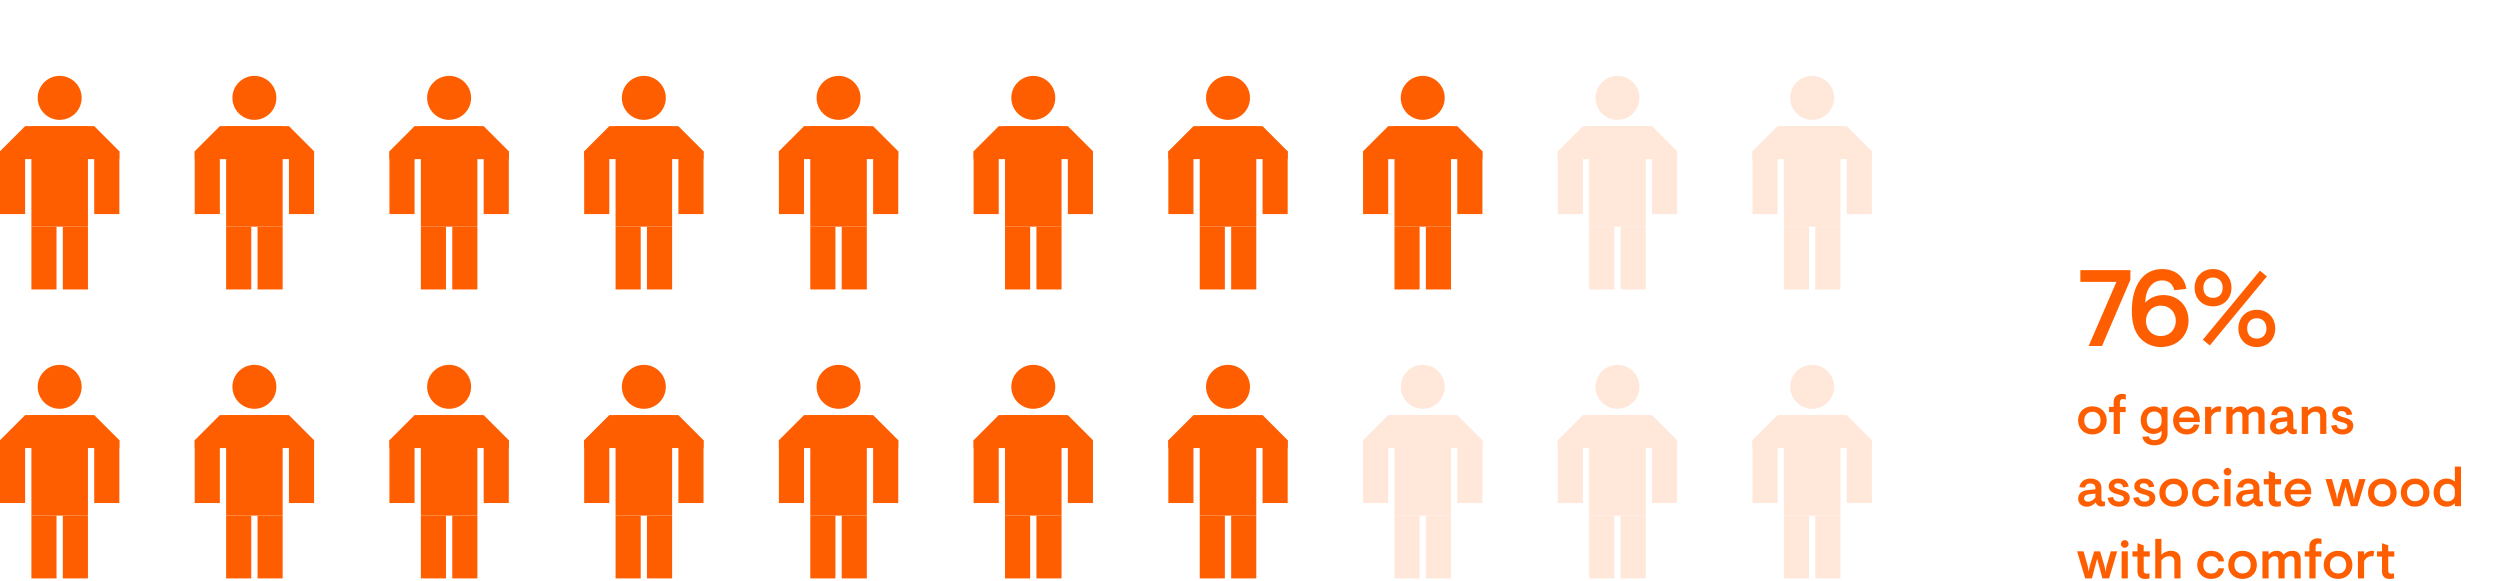 <svg width="796" height="185" viewBox="0 0 796 185" fill="none" xmlns="http://www.w3.org/2000/svg">
<path d="M666.227 138.337C663.519 138.337 661.656 136.422 661.656 133.852C661.656 131.281 663.519 129.367 666.227 129.367C668.918 129.367 670.781 131.281 670.781 133.852C670.781 136.422 668.918 138.337 666.227 138.337ZM666.227 136.594C667.693 136.594 668.814 135.611 668.814 133.852C668.814 132.092 667.693 131.109 666.227 131.109C664.761 131.109 663.622 132.092 663.622 133.852C663.622 135.611 664.761 136.594 666.227 136.594ZM674.973 138.164H672.989V131.23H671.523V129.539H672.989V128.021C672.989 126.175 674.265 125.399 675.697 125.399C676.18 125.399 676.56 125.485 676.853 125.572V127.193L676.801 127.228C676.594 127.159 676.266 127.072 675.921 127.072C675.352 127.072 674.973 127.383 674.973 128.038V129.539H676.818V131.23H674.973V138.164ZM685.982 141.787C683.602 141.787 682.394 140.579 682.136 139.147L682.222 139.061L684.154 138.94C684.326 139.613 684.861 140.131 686 140.131C687.587 140.131 688.242 139.216 688.242 137.957V137.164C687.518 137.819 686.81 138.164 685.637 138.164C683.395 138.164 681.601 136.525 681.601 133.765C681.601 131.005 683.516 129.367 685.655 129.367C686.897 129.367 687.725 129.867 688.242 130.384V129.539H690.157V137.974C690.157 140.32 688.656 141.787 685.982 141.787ZM685.948 136.508C687.345 136.508 688.242 135.577 688.242 134.283V133.282C688.242 131.937 687.207 131.023 685.948 131.023C684.654 131.023 683.516 131.782 683.516 133.765C683.516 135.749 684.654 136.508 685.948 136.508ZM696.223 138.337C693.635 138.337 691.91 136.543 691.91 133.852C691.91 131.161 693.929 129.367 696.223 129.367C698.672 129.367 700.432 131.005 700.432 133.783V134.386H693.825C693.911 135.801 694.877 136.663 696.257 136.663C697.482 136.663 698.207 136.06 698.517 135.145L700.242 135.249L700.294 135.335C699.742 137.267 698.327 138.337 696.223 138.337ZM693.86 132.955H698.569C698.448 131.678 697.465 130.971 696.223 130.971C695.05 130.971 694.101 131.695 693.86 132.955ZM704.062 138.164H702.096V129.539H704.062V130.609C704.649 129.936 705.477 129.367 706.546 129.367C706.857 129.367 707.115 129.418 707.288 129.505L707.029 131.092L706.96 131.143C706.822 131.109 706.667 131.092 706.391 131.092C705.442 131.092 704.597 131.644 704.062 132.696V138.164ZM710.834 138.164H708.868V129.539H710.834V130.557C711.507 129.815 712.369 129.367 713.422 129.367C714.526 129.367 715.181 129.815 715.578 130.591C716.389 129.798 717.32 129.367 718.39 129.367C720.166 129.367 721.046 130.402 721.046 131.92V138.164H719.08V132.42C719.08 131.609 718.683 131.092 717.82 131.092C717.044 131.092 716.423 131.506 715.94 132.247V138.164H713.974V132.454C713.974 131.626 713.611 131.092 712.749 131.092C711.973 131.092 711.3 131.661 710.834 132.368V138.164ZM725.515 138.337C723.98 138.337 722.773 137.353 722.773 135.766C722.773 134.128 724.032 133.213 725.757 133.041L728.258 132.782V132.316C728.258 131.385 727.585 130.936 726.602 130.936C725.722 130.936 725.119 131.368 724.963 132.23L723.204 132.144L723.169 132.075C723.497 130.246 724.981 129.367 726.671 129.367C728.724 129.367 730.173 130.453 730.173 132.299V135.835C730.173 136.387 730.397 136.698 730.863 136.698C730.984 136.698 731.087 136.681 731.242 136.646L731.294 136.681V138.095C730.863 138.233 730.535 138.268 730.207 138.268C729.448 138.268 728.707 137.957 728.379 137.008H728.327C727.654 137.733 726.706 138.337 725.515 138.337ZM725.878 136.732C726.844 136.732 727.568 136.215 728.258 135.421V134.162L726.016 134.421C725.101 134.542 724.653 135.042 724.653 135.663C724.653 136.37 725.188 136.732 725.878 136.732ZM734.839 138.164H732.873V129.539H734.839V130.66C735.478 129.988 736.53 129.367 737.789 129.367C739.669 129.367 740.704 130.54 740.704 132.23V138.164H738.738V132.73C738.738 131.678 738.186 131.092 737.151 131.092C736.219 131.092 735.374 131.747 734.839 132.541V138.164ZM745.916 138.337C743.863 138.337 742.569 137.319 742.259 135.628L742.293 135.525L743.932 135.249C744.139 136.129 744.674 136.715 745.95 136.715C746.744 136.715 747.417 136.336 747.417 135.68C747.417 135.025 746.83 134.714 745.226 134.317C743.501 133.886 742.587 133.144 742.587 131.764C742.587 130.453 743.811 129.367 745.605 129.367C747.451 129.367 748.659 130.246 748.9 131.868L748.866 131.954L747.192 132.178C747.037 131.316 746.433 130.867 745.588 130.867C744.967 130.867 744.346 131.126 744.346 131.678C744.346 132.265 745.019 132.558 746.606 132.989C748.348 133.455 749.28 134.145 749.28 135.508C749.28 137.112 747.969 138.337 745.916 138.337ZM664.433 161.337C662.898 161.337 661.69 160.353 661.69 158.766C661.69 157.128 662.949 156.213 664.674 156.041L667.176 155.782V155.316C667.176 154.385 666.503 153.936 665.52 153.936C664.64 153.936 664.036 154.368 663.881 155.23L662.121 155.144L662.087 155.075C662.415 153.246 663.898 152.367 665.589 152.367C667.641 152.367 669.09 153.453 669.09 155.299V158.835C669.09 159.387 669.315 159.698 669.78 159.698C669.901 159.698 670.005 159.681 670.16 159.646L670.212 159.681V161.095C669.78 161.233 669.453 161.268 669.125 161.268C668.366 161.268 667.624 160.957 667.296 160.008H667.245C666.572 160.733 665.623 161.337 664.433 161.337ZM664.795 159.732C665.761 159.732 666.486 159.215 667.176 158.421V157.162L664.933 157.421C664.019 157.542 663.57 158.042 663.57 158.663C663.57 159.37 664.105 159.732 664.795 159.732ZM674.743 161.337C672.69 161.337 671.396 160.319 671.086 158.628L671.12 158.525L672.759 158.249C672.966 159.129 673.501 159.715 674.777 159.715C675.571 159.715 676.244 159.336 676.244 158.68C676.244 158.025 675.657 157.714 674.053 157.317C672.328 156.886 671.414 156.144 671.414 154.764C671.414 153.453 672.638 152.367 674.432 152.367C676.278 152.367 677.486 153.246 677.727 154.868L677.693 154.954L676.019 155.178C675.864 154.316 675.26 153.867 674.415 153.867C673.794 153.867 673.173 154.126 673.173 154.678C673.173 155.265 673.846 155.558 675.433 155.989C677.175 156.455 678.107 157.145 678.107 158.508C678.107 160.112 676.796 161.337 674.743 161.337ZM682.896 161.337C680.843 161.337 679.55 160.319 679.239 158.628L679.274 158.525L680.912 158.249C681.119 159.129 681.654 159.715 682.931 159.715C683.724 159.715 684.397 159.336 684.397 158.68C684.397 158.025 683.81 157.714 682.206 157.317C680.481 156.886 679.567 156.144 679.567 154.764C679.567 153.453 680.792 152.367 682.586 152.367C684.431 152.367 685.639 153.246 685.88 154.868L685.846 154.954L684.173 155.178C684.017 154.316 683.414 153.867 682.568 153.867C681.947 153.867 681.326 154.126 681.326 154.678C681.326 155.265 681.999 155.558 683.586 155.989C685.328 156.455 686.26 157.145 686.26 158.508C686.26 160.112 684.949 161.337 682.896 161.337ZM692.102 161.337C689.394 161.337 687.531 159.422 687.531 156.852C687.531 154.281 689.394 152.367 692.102 152.367C694.793 152.367 696.656 154.281 696.656 156.852C696.656 159.422 694.793 161.337 692.102 161.337ZM692.102 159.594C693.568 159.594 694.689 158.611 694.689 156.852C694.689 155.092 693.568 154.109 692.102 154.109C690.636 154.109 689.497 155.092 689.497 156.852C689.497 158.611 690.636 159.594 692.102 159.594ZM702.391 161.337C699.907 161.337 697.975 159.525 697.975 156.852C697.975 154.178 699.907 152.367 702.391 152.367C704.651 152.367 706.203 153.591 706.531 155.627L706.479 155.713L704.754 155.817C704.513 154.782 703.702 154.109 702.408 154.109C700.976 154.109 699.907 155.092 699.907 156.852C699.907 158.611 700.976 159.594 702.408 159.594C703.702 159.594 704.461 158.956 704.754 157.887L706.479 157.99L706.531 158.076C706.117 160.164 704.599 161.337 702.391 161.337ZM709.244 151.418C708.571 151.418 708.019 150.866 708.019 150.193C708.019 149.52 708.571 148.968 709.244 148.968C709.916 148.968 710.468 149.52 710.468 150.193C710.468 150.866 709.916 151.418 709.244 151.418ZM710.227 161.164H708.26V152.539H710.227V161.164ZM714.734 161.337C713.199 161.337 711.991 160.353 711.991 158.766C711.991 157.128 713.251 156.213 714.976 156.041L717.477 155.782V155.316C717.477 154.385 716.804 153.936 715.821 153.936C714.941 153.936 714.337 154.368 714.182 155.23L712.423 155.144L712.388 155.075C712.716 153.246 714.199 152.367 715.89 152.367C717.943 152.367 719.392 153.453 719.392 155.299V158.835C719.392 159.387 719.616 159.698 720.082 159.698C720.202 159.698 720.306 159.681 720.461 159.646L720.513 159.681V161.095C720.082 161.233 719.754 161.268 719.426 161.268C718.667 161.268 717.925 160.957 717.598 160.008H717.546C716.873 160.733 715.924 161.337 714.734 161.337ZM715.096 159.732C716.062 159.732 716.787 159.215 717.477 158.421V157.162L715.234 157.421C714.32 157.542 713.872 158.042 713.872 158.663C713.872 159.37 714.406 159.732 715.096 159.732ZM724.763 161.337C723.348 161.337 722.382 160.56 722.382 158.939V154.23H720.778V152.539H722.382V150.003H722.537L724.366 150.642V152.539H726.298V154.23H724.366V158.766C724.366 159.336 724.694 159.663 725.349 159.663C725.677 159.663 725.884 159.629 726.16 159.56L726.212 159.594V161.164C725.711 161.285 725.349 161.337 724.763 161.337ZM731.7 161.337C729.112 161.337 727.387 159.543 727.387 156.852C727.387 154.161 729.406 152.367 731.7 152.367C734.149 152.367 735.909 154.005 735.909 156.783V157.386H729.302C729.388 158.801 730.354 159.663 731.734 159.663C732.959 159.663 733.684 159.06 733.994 158.145L735.719 158.249L735.771 158.335C735.219 160.267 733.804 161.337 731.7 161.337ZM729.337 155.955H734.046C733.925 154.678 732.942 153.971 731.7 153.971C730.527 153.971 729.578 154.695 729.337 155.955ZM745.145 161.164H743.023L740.436 152.539H742.488L743.886 157.524L744.11 158.973H744.144L744.386 157.524L745.887 152.539H747.767L749.233 157.524L749.492 158.973H749.526L749.751 157.524L751.165 152.539H753.201L750.63 161.164H748.509L746.818 154.92L745.145 161.164ZM758.541 161.337C755.833 161.337 753.97 159.422 753.97 156.852C753.97 154.281 755.833 152.367 758.541 152.367C761.232 152.367 763.095 154.281 763.095 156.852C763.095 159.422 761.232 161.337 758.541 161.337ZM758.541 159.594C760.007 159.594 761.129 158.611 761.129 156.852C761.129 155.092 760.007 154.109 758.541 154.109C757.075 154.109 755.936 155.092 755.936 156.852C755.936 158.611 757.075 159.594 758.541 159.594ZM768.986 161.337C766.277 161.337 764.414 159.422 764.414 156.852C764.414 154.281 766.277 152.367 768.986 152.367C771.677 152.367 773.54 154.281 773.54 156.852C773.54 159.422 771.677 161.337 768.986 161.337ZM768.986 159.594C770.452 159.594 771.573 158.611 771.573 156.852C771.573 155.092 770.452 154.109 768.986 154.109C767.519 154.109 766.381 155.092 766.381 156.852C766.381 158.611 767.519 159.594 768.986 159.594ZM778.912 161.337C776.894 161.337 774.859 159.75 774.859 156.852C774.859 153.954 776.756 152.367 778.964 152.367C780.051 152.367 780.965 152.746 781.621 153.35V148.572H783.587V161.164H781.621V160.233C781.069 160.819 780.206 161.337 778.912 161.337ZM779.309 159.646C780.568 159.646 781.621 158.732 781.621 157.49V156.231C781.621 154.989 780.568 154.057 779.292 154.057C777.946 154.057 776.842 154.954 776.842 156.852C776.842 158.749 777.946 159.646 779.309 159.646ZM666.054 184.164H663.933L661.345 175.539H663.398L664.795 180.524L665.019 181.973H665.054L665.295 180.524L666.796 175.539H668.676L670.143 180.524L670.401 181.973H670.436L670.66 180.524L672.075 175.539H674.11L671.54 184.164H669.418L667.728 177.92L666.054 184.164ZM676.512 174.418C675.84 174.418 675.288 173.866 675.288 173.193C675.288 172.52 675.84 171.968 676.512 171.968C677.185 171.968 677.737 172.52 677.737 173.193C677.737 173.866 677.185 174.418 676.512 174.418ZM677.496 184.164H675.529V175.539H677.496V184.164ZM682.952 184.337C681.537 184.337 680.571 183.56 680.571 181.939V177.23H678.967V175.539H680.571V173.003H680.726L682.555 173.642V175.539H684.487V177.23H682.555V181.766C682.555 182.336 682.883 182.663 683.538 182.663C683.866 182.663 684.073 182.629 684.349 182.56L684.401 182.594V184.164C683.9 184.285 683.538 184.337 682.952 184.337ZM688.194 184.164H686.227V171.572H688.194V176.626C688.832 175.97 689.97 175.367 691.247 175.367C693.093 175.367 694.283 176.488 694.283 178.282V184.164H692.316V178.73C692.316 177.644 691.609 177.092 690.626 177.092C689.694 177.092 688.78 177.626 688.194 178.454V184.164ZM704.008 184.337C701.524 184.337 699.592 182.525 699.592 179.852C699.592 177.178 701.524 175.367 704.008 175.367C706.268 175.367 707.82 176.591 708.148 178.627L708.096 178.713L706.371 178.817C706.13 177.782 705.319 177.109 704.025 177.109C702.594 177.109 701.524 178.092 701.524 179.852C701.524 181.611 702.594 182.594 704.025 182.594C705.319 182.594 706.078 181.956 706.371 180.887L708.096 180.99L708.148 181.076C707.734 183.164 706.216 184.337 704.008 184.337ZM714.035 184.337C711.327 184.337 709.464 182.422 709.464 179.852C709.464 177.281 711.327 175.367 714.035 175.367C716.726 175.367 718.589 177.281 718.589 179.852C718.589 182.422 716.726 184.337 714.035 184.337ZM714.035 182.594C715.501 182.594 716.622 181.611 716.622 179.852C716.622 178.092 715.501 177.109 714.035 177.109C712.569 177.109 711.43 178.092 711.43 179.852C711.43 181.611 712.569 182.594 714.035 182.594ZM722.323 184.164H720.356V175.539H722.323V176.557C722.996 175.815 723.858 175.367 724.91 175.367C726.014 175.367 726.67 175.815 727.067 176.591C727.877 175.798 728.809 175.367 729.878 175.367C731.655 175.367 732.535 176.402 732.535 177.92V184.164H730.568V178.42C730.568 177.609 730.172 177.092 729.309 177.092C728.533 177.092 727.912 177.506 727.429 178.247V184.164H725.462V178.454C725.462 177.626 725.1 177.092 724.238 177.092C723.461 177.092 722.789 177.661 722.323 178.368V184.164ZM737.285 184.164H735.301V177.23H733.835V175.539H735.301V174.021C735.301 172.175 736.578 171.399 738.009 171.399C738.492 171.399 738.872 171.485 739.165 171.572V173.193L739.113 173.228C738.906 173.159 738.579 173.072 738.234 173.072C737.664 173.072 737.285 173.383 737.285 174.038V175.539H739.131V177.23H737.285V184.164ZM744.441 184.337C741.733 184.337 739.87 182.422 739.87 179.852C739.87 177.281 741.733 175.367 744.441 175.367C747.132 175.367 748.995 177.281 748.995 179.852C748.995 182.422 747.132 184.337 744.441 184.337ZM744.441 182.594C745.908 182.594 747.029 181.611 747.029 179.852C747.029 178.092 745.908 177.109 744.441 177.109C742.975 177.109 741.837 178.092 741.837 179.852C741.837 181.611 742.975 182.594 744.441 182.594ZM752.729 184.164H750.763V175.539H752.729V176.609C753.316 175.936 754.144 175.367 755.213 175.367C755.524 175.367 755.783 175.418 755.955 175.505L755.696 177.092L755.627 177.143C755.489 177.109 755.334 177.092 755.058 177.092C754.109 177.092 753.264 177.644 752.729 178.696V184.164ZM760.812 184.337C759.398 184.337 758.432 183.56 758.432 181.939V177.23H756.828V175.539H758.432V173.003H758.587L760.416 173.642V175.539H762.348V177.23H760.416V181.766C760.416 182.336 760.743 182.663 761.399 182.663C761.727 182.663 761.934 182.629 762.21 182.56L762.261 182.594V184.164C761.761 184.285 761.399 184.337 760.812 184.337Z" fill="#FF5E00"/>
<path d="M669.28 110.164H665.037L673.869 89.74H662.38V86.014H678.319V89.085L669.28 110.164ZM687.921 110.509C685.264 110.509 682.608 109.233 681.021 107.163C679.434 105.093 678.778 102.436 678.778 98.917C678.778 90.982 682.332 85.669 688.369 85.669C692.647 85.669 695.442 88.084 696.097 91.776L695.959 92.017L692.337 92.397C691.681 90.189 690.37 89.292 688.335 89.292C685.402 89.292 683.125 91.914 683.056 96.364C684.54 94.777 686.575 93.949 688.852 93.949C693.372 93.949 696.822 97.261 696.822 102.057C696.822 106.818 693.268 110.509 687.921 110.509ZM688.024 106.99C691.06 106.99 692.785 104.644 692.785 102.16C692.785 99.676 691.06 97.33 688.024 97.33C685.023 97.33 683.263 99.676 683.263 102.16C683.263 104.782 685.023 106.99 688.024 106.99ZM704.631 97.537C701.147 97.537 698.766 95.019 698.766 91.603C698.766 88.188 701.147 85.669 704.631 85.669C708.116 85.669 710.496 88.188 710.496 91.603C710.496 95.019 708.116 97.537 704.631 97.537ZM721.778 88.015L703.596 109.992L701.388 108.163L719.57 86.187L721.778 88.015ZM704.631 94.846C706.356 94.846 707.702 93.742 707.702 91.603C707.702 89.464 706.356 88.36 704.631 88.36C702.906 88.36 701.561 89.464 701.561 91.603C701.561 93.742 702.906 94.846 704.631 94.846ZM718.569 110.509C715.085 110.509 712.704 107.991 712.704 104.575C712.704 101.16 715.085 98.641 718.569 98.641C722.054 98.641 724.434 101.16 724.434 104.575C724.434 107.991 722.054 110.509 718.569 110.509ZM718.569 107.818C720.294 107.818 721.64 106.714 721.64 104.575C721.64 102.436 720.294 101.332 718.569 101.332C716.844 101.332 715.499 102.436 715.499 104.575C715.499 106.714 716.844 107.818 718.569 107.818Z" fill="#FF5E00"/>
<circle cx="19" cy="31.164" r="7" fill="#FF5E00"/>
<rect x="10" y="40.164" width="18" height="32" fill="#FF5E00"/>
<rect x="10" y="72.164" width="8" height="20" fill="#FF5E00"/>
<rect y="48.164" width="8" height="20" fill="#FF5E00"/>
<rect x="20" y="72.164" width="8" height="20" fill="#FF5E00"/>
<rect x="30" y="48.164" width="8" height="20" fill="#FF5E00"/>
<path d="M-1.09279e-07 48.164L8 40.164L30 40.164L38 48.164L38 50.664L0 50.664L-1.09279e-07 48.164Z" fill="#FF5E00"/>
<circle cx="81" cy="31.164" r="7" fill="#FF5E00"/>
<rect x="72" y="40.164" width="18" height="32" fill="#FF5E00"/>
<rect x="72" y="72.164" width="8" height="20" fill="#FF5E00"/>
<rect x="62" y="48.164" width="8" height="20" fill="#FF5E00"/>
<rect x="82" y="72.164" width="8" height="20" fill="#FF5E00"/>
<rect x="92" y="48.164" width="8" height="20" fill="#FF5E00"/>
<path d="M62 48.164L70 40.164L92 40.164L100 48.164L100 50.664L62 50.664L62 48.164Z" fill="#FF5E00"/>
<circle cx="143" cy="31.164" r="7" fill="#FF5E00"/>
<rect x="134" y="40.164" width="18" height="32" fill="#FF5E00"/>
<rect x="134" y="72.164" width="8" height="20" fill="#FF5E00"/>
<rect x="124" y="48.164" width="8" height="20" fill="#FF5E00"/>
<rect x="144" y="72.164" width="8" height="20" fill="#FF5E00"/>
<rect x="154" y="48.164" width="8" height="20" fill="#FF5E00"/>
<path d="M124 48.164L132 40.164L154 40.164L162 48.164L162 50.664L124 50.664L124 48.164Z" fill="#FF5E00"/>
<circle cx="205" cy="31.164" r="7" fill="#FF5E00"/>
<rect x="196" y="40.164" width="18" height="32" fill="#FF5E00"/>
<rect x="196" y="72.164" width="8" height="20" fill="#FF5E00"/>
<rect x="186" y="48.164" width="8" height="20" fill="#FF5E00"/>
<rect x="206" y="72.164" width="8" height="20" fill="#FF5E00"/>
<rect x="216" y="48.164" width="8" height="20" fill="#FF5E00"/>
<path d="M186 48.164L194 40.164L216 40.164L224 48.164L224 50.664L186 50.664L186 48.164Z" fill="#FF5E00"/>
<circle cx="267" cy="31.164" r="7" fill="#FF5E00"/>
<rect x="258" y="40.164" width="18" height="32" fill="#FF5E00"/>
<rect x="258" y="72.164" width="8" height="20" fill="#FF5E00"/>
<rect x="248" y="48.164" width="8" height="20" fill="#FF5E00"/>
<rect x="268" y="72.164" width="8" height="20" fill="#FF5E00"/>
<rect x="278" y="48.164" width="8" height="20" fill="#FF5E00"/>
<path d="M248 48.164L256 40.164L278 40.164L286 48.164L286 50.664L248 50.664L248 48.164Z" fill="#FF5E00"/>
<circle cx="329" cy="31.164" r="7" fill="#FF5E00"/>
<rect x="320" y="40.164" width="18" height="32" fill="#FF5E00"/>
<rect x="320" y="72.164" width="8" height="20" fill="#FF5E00"/>
<rect x="310" y="48.164" width="8" height="20" fill="#FF5E00"/>
<rect x="330" y="72.164" width="8" height="20" fill="#FF5E00"/>
<rect x="340" y="48.164" width="8" height="20" fill="#FF5E00"/>
<path d="M310 48.164L318 40.164L340 40.164L348 48.164L348 50.664L310 50.664L310 48.164Z" fill="#FF5E00"/>
<circle cx="391" cy="31.164" r="7" fill="#FF5E00"/>
<rect x="382" y="40.164" width="18" height="32" fill="#FF5E00"/>
<rect x="382" y="72.164" width="8" height="20" fill="#FF5E00"/>
<rect x="372" y="48.164" width="8" height="20" fill="#FF5E00"/>
<rect x="392" y="72.164" width="8" height="20" fill="#FF5E00"/>
<rect x="402" y="48.164" width="8" height="20" fill="#FF5E00"/>
<path d="M372 48.164L380 40.164L402 40.164L410 48.164L410 50.664L372 50.664L372 48.164Z" fill="#FF5E00"/>
<circle cx="453" cy="31.164" r="7" fill="#FF5E00"/>
<rect x="444" y="40.164" width="18" height="32" fill="#FF5E00"/>
<rect x="444" y="72.164" width="8" height="20" fill="#FF5E00"/>
<rect x="434" y="48.164" width="8" height="20" fill="#FF5E00"/>
<rect x="454" y="72.164" width="8" height="20" fill="#FF5E00"/>
<rect x="464" y="48.164" width="8" height="20" fill="#FF5E00"/>
<path d="M434 48.164L442 40.164L464 40.164L472 48.164L472 50.664L434 50.664L434 48.164Z" fill="#FF5E00"/>
<g opacity="0.15">
<circle cx="515" cy="31.164" r="7" fill="#FF5E00"/>
<rect x="506" y="40.164" width="18" height="32" fill="#FF5E00"/>
<rect x="506" y="72.164" width="8" height="20" fill="#FF5E00"/>
<rect x="496" y="48.164" width="8" height="20" fill="#FF5E00"/>
<rect x="516" y="72.164" width="8" height="20" fill="#FF5E00"/>
<rect x="526" y="48.164" width="8" height="20" fill="#FF5E00"/>
<path d="M496 48.164L504 40.164L526 40.164L534 48.164L534 50.664L496 50.664L496 48.164Z" fill="#FF5E00"/>
</g>
<g opacity="0.15">
<circle cx="577" cy="31.164" r="7" fill="#FF5E00"/>
<rect x="568" y="40.164" width="18" height="32" fill="#FF5E00"/>
<rect x="568" y="72.164" width="8" height="20" fill="#FF5E00"/>
<rect x="558" y="48.164" width="8" height="20" fill="#FF5E00"/>
<rect x="578" y="72.164" width="8" height="20" fill="#FF5E00"/>
<rect x="588" y="48.164" width="8" height="20" fill="#FF5E00"/>
<path d="M558 48.164L566 40.164L588 40.164L596 48.164L596 50.664L558 50.664L558 48.164Z" fill="#FF5E00"/>
</g>
<circle cx="19" cy="123.164" r="7" fill="#FF5E00"/>
<rect x="10" y="132.164" width="18" height="32" fill="#FF5E00"/>
<rect x="10" y="164.164" width="8" height="20" fill="#FF5E00"/>
<rect y="140.164" width="8" height="20" fill="#FF5E00"/>
<rect x="20" y="164.164" width="8" height="20" fill="#FF5E00"/>
<rect x="30" y="140.164" width="8" height="20" fill="#FF5E00"/>
<path d="M-1.09279e-07 140.164L8 132.164L30 132.164L38 140.164L38 142.664L0 142.664L-1.09279e-07 140.164Z" fill="#FF5E00"/>
<circle cx="81" cy="123.164" r="7" fill="#FF5E00"/>
<rect x="72" y="132.164" width="18" height="32" fill="#FF5E00"/>
<rect x="72" y="164.164" width="8" height="20" fill="#FF5E00"/>
<rect x="62" y="140.164" width="8" height="20" fill="#FF5E00"/>
<rect x="82" y="164.164" width="8" height="20" fill="#FF5E00"/>
<rect x="92" y="140.164" width="8" height="20" fill="#FF5E00"/>
<path d="M62 140.164L70 132.164L92 132.164L100 140.164L100 142.664L62 142.664L62 140.164Z" fill="#FF5E00"/>
<circle cx="143" cy="123.164" r="7" fill="#FF5E00"/>
<rect x="134" y="132.164" width="18" height="32" fill="#FF5E00"/>
<rect x="134" y="164.164" width="8" height="20" fill="#FF5E00"/>
<rect x="124" y="140.164" width="8" height="20" fill="#FF5E00"/>
<rect x="144" y="164.164" width="8" height="20" fill="#FF5E00"/>
<rect x="154" y="140.164" width="8" height="20" fill="#FF5E00"/>
<path d="M124 140.164L132 132.164L154 132.164L162 140.164L162 142.664L124 142.664L124 140.164Z" fill="#FF5E00"/>
<circle cx="205" cy="123.164" r="7" fill="#FF5E00"/>
<rect x="196" y="132.164" width="18" height="32" fill="#FF5E00"/>
<rect x="196" y="164.164" width="8" height="20" fill="#FF5E00"/>
<rect x="186" y="140.164" width="8" height="20" fill="#FF5E00"/>
<rect x="206" y="164.164" width="8" height="20" fill="#FF5E00"/>
<rect x="216" y="140.164" width="8" height="20" fill="#FF5E00"/>
<path d="M186 140.164L194 132.164L216 132.164L224 140.164L224 142.664L186 142.664L186 140.164Z" fill="#FF5E00"/>
<circle cx="267" cy="123.164" r="7" fill="#FF5E00"/>
<rect x="258" y="132.164" width="18" height="32" fill="#FF5E00"/>
<rect x="258" y="164.164" width="8" height="20" fill="#FF5E00"/>
<rect x="248" y="140.164" width="8" height="20" fill="#FF5E00"/>
<rect x="268" y="164.164" width="8" height="20" fill="#FF5E00"/>
<rect x="278" y="140.164" width="8" height="20" fill="#FF5E00"/>
<path d="M248 140.164L256 132.164L278 132.164L286 140.164L286 142.664L248 142.664L248 140.164Z" fill="#FF5E00"/>
<circle cx="329" cy="123.164" r="7" fill="#FF5E00"/>
<rect x="320" y="132.164" width="18" height="32" fill="#FF5E00"/>
<rect x="320" y="164.164" width="8" height="20" fill="#FF5E00"/>
<rect x="310" y="140.164" width="8" height="20" fill="#FF5E00"/>
<rect x="330" y="164.164" width="8" height="20" fill="#FF5E00"/>
<rect x="340" y="140.164" width="8" height="20" fill="#FF5E00"/>
<path d="M310 140.164L318 132.164L340 132.164L348 140.164L348 142.664L310 142.664L310 140.164Z" fill="#FF5E00"/>
<circle cx="391" cy="123.164" r="7" fill="#FF5E00"/>
<rect x="382" y="132.164" width="18" height="32" fill="#FF5E00"/>
<rect x="382" y="164.164" width="8" height="20" fill="#FF5E00"/>
<rect x="372" y="140.164" width="8" height="20" fill="#FF5E00"/>
<rect x="392" y="164.164" width="8" height="20" fill="#FF5E00"/>
<rect x="402" y="140.164" width="8" height="20" fill="#FF5E00"/>
<path d="M372 140.164L380 132.164L402 132.164L410 140.164L410 142.664L372 142.664L372 140.164Z" fill="#FF5E00"/>
<g opacity="0.15">
<circle cx="453" cy="123.164" r="7" fill="#FF5E00"/>
<rect x="444" y="132.164" width="18" height="32" fill="#FF5E00"/>
<rect x="444" y="164.164" width="8" height="20" fill="#FF5E00"/>
<rect x="434" y="140.164" width="8" height="20" fill="#FF5E00"/>
<rect x="454" y="164.164" width="8" height="20" fill="#FF5E00"/>
<rect x="464" y="140.164" width="8" height="20" fill="#FF5E00"/>
<path d="M434 140.164L442 132.164L464 132.164L472 140.164L472 142.664L434 142.664L434 140.164Z" fill="#FF5E00"/>
</g>
<g opacity="0.15">
<circle cx="515" cy="123.164" r="7" fill="#FF5E00"/>
<rect x="506" y="132.164" width="18" height="32" fill="#FF5E00"/>
<rect x="506" y="164.164" width="8" height="20" fill="#FF5E00"/>
<rect x="496" y="140.164" width="8" height="20" fill="#FF5E00"/>
<rect x="516" y="164.164" width="8" height="20" fill="#FF5E00"/>
<rect x="526" y="140.164" width="8" height="20" fill="#FF5E00"/>
<path d="M496 140.164L504 132.164L526 132.164L534 140.164L534 142.664L496 142.664L496 140.164Z" fill="#FF5E00"/>
</g>
<g opacity="0.15">
<circle cx="577" cy="123.164" r="7" fill="#FF5E00"/>
<rect x="568" y="132.164" width="18" height="32" fill="#FF5E00"/>
<rect x="568" y="164.164" width="8" height="20" fill="#FF5E00"/>
<rect x="558" y="140.164" width="8" height="20" fill="#FF5E00"/>
<rect x="578" y="164.164" width="8" height="20" fill="#FF5E00"/>
<rect x="588" y="140.164" width="8" height="20" fill="#FF5E00"/>
<path d="M558 140.164L566 132.164L588 132.164L596 140.164L596 142.664L558 142.664L558 140.164Z" fill="#FF5E00"/>
</g>
</svg>
